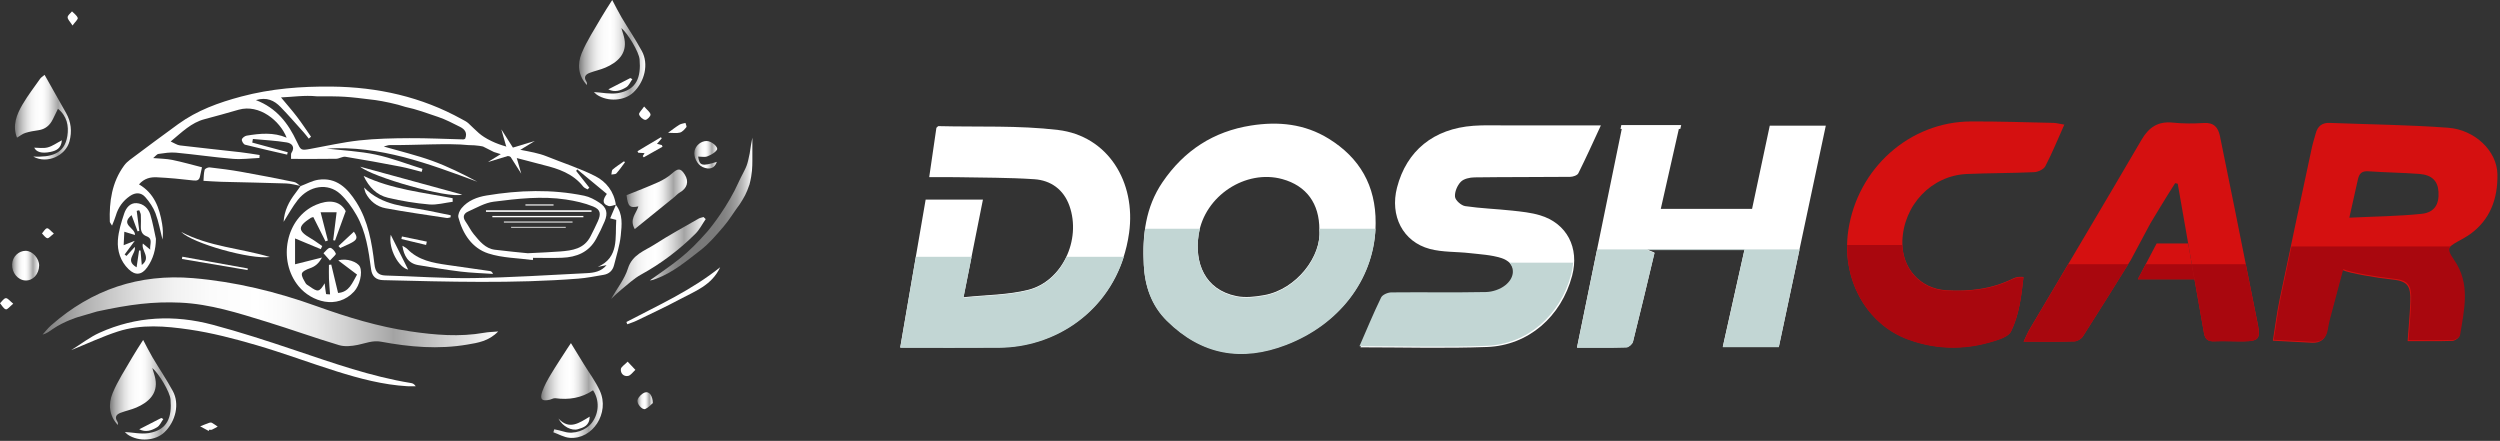 <svg xmlns="http://www.w3.org/2000/svg" width="947" height="167" viewBox="0 0 947 167" fill="none"><rect x="0" y="0" width="947" height="167" fill="#333333" stroke="none"/><path d="M521.092 84.488C521.002 104.718 507.982 122.433 487.258 130.433C470.372 136.949 455.159 134.353 442.002 121.348C436.227 115.641 433.696 108.377 433.269 100.306C432.678 89.182 433.902 78.487 440.367 69.001C448.593 56.935 459.752 49.769 473.89 47.547C484.21 45.926 494.155 46.874 503.326 52.539C515.054 59.786 521.176 70.313 521.092 84.488ZM499.772 87.009C499.819 77.111 494.894 70.378 485.755 67.847C471.944 64.025 456.308 74.124 454.041 88.852C452.432 99.314 456.219 109.705 468.369 112.16C471.728 112.838 475.445 112.41 478.884 111.792C491.292 109.559 500.663 96.842 499.772 87.009Z" fill="white"></path><path d="M499.761 86.646C499.761 86.847 499.776 87.042 499.776 87.248C500.673 97.081 491.302 109.803 478.888 112.031C475.45 112.649 471.732 113.083 468.373 112.4C456.223 109.944 452.437 99.547 454.045 89.091C454.172 88.256 454.351 87.443 454.562 86.641H433.775C433.105 91.156 433.02 95.807 433.274 100.539C433.701 108.61 436.227 115.874 442.006 121.582C455.169 134.592 470.377 137.188 487.263 130.667C507.333 122.921 520.169 106.068 521.049 86.641H499.761V86.646Z" fill="#C2D6D4"></path><path d="M341.011 131.561C344.185 113.109 347.376 94.549 350.634 75.609H372.335C369.893 87.876 367.536 99.682 364.962 112.594C373.447 111.694 381.679 111.738 389.436 109.797C402.314 106.577 409.675 90.874 405.109 77.989C402.889 71.733 398.005 68.307 391.809 67.89C382.048 67.234 372.24 67.315 362.452 67.12C359.172 67.055 355.887 67.109 351.984 67.109C352.986 60.242 353.862 54.235 354.706 48.419C355.096 48.083 355.291 47.769 355.481 47.774C370.594 48.153 385.84 47.449 400.795 49.232C419.658 51.487 430.395 68.92 427.695 88.266C423.893 115.548 401.554 131.36 378.52 131.539C366.202 131.631 353.878 131.555 341 131.555L341.011 131.561Z" fill="white"></path><path d="M404.023 97.276C401.186 103.423 396.04 108.351 389.443 109.999C381.68 111.939 373.454 111.896 364.969 112.796C366.029 107.467 367.052 102.334 368.059 97.276H346.939C344.946 108.849 342.973 120.336 341.006 131.762C353.884 131.762 366.203 131.838 378.527 131.746C398.956 131.589 418.826 119.127 425.713 97.276H404.023Z" fill="#C2D6D4"></path><path d="M515.344 131.545C518.165 125.089 520.675 118.996 523.549 113.088C524.071 112.014 526.096 111.163 527.43 111.152C539.38 111.028 551.34 111.255 563.289 111.017C565.763 110.968 568.637 109.992 570.577 108.453C575.107 104.854 574.179 99.482 568.684 97.742C564.872 96.533 560.732 96.343 556.719 95.882C551.688 95.302 546.473 95.59 541.637 94.305C531.391 91.589 526.418 81.74 529.197 71.029C532.815 57.082 543.055 48.739 558.143 47.644C562.066 47.357 566.026 47.503 569.971 47.498C582.021 47.482 594.076 47.498 606.415 47.498C603.494 53.791 600.81 59.776 597.878 65.635C597.472 66.443 595.837 66.98 594.766 66.99C582.701 67.104 570.63 67.028 558.559 67.191C556.772 67.213 554.493 67.69 553.344 68.877C552.015 70.243 550.966 72.715 551.161 74.558C551.303 75.907 553.523 77.859 555.026 78.081C560.922 78.948 566.907 79.144 572.84 79.783C576.362 80.163 579.948 80.531 583.328 81.54C593.538 84.581 598.342 93.844 595.51 104.474C591.402 119.928 578.973 130.856 563.311 131.436C547.448 132.022 531.549 131.567 515.344 131.567V131.545Z" fill="white"></path><path d="M571.78 99.514C573.879 101.926 573.473 105.455 570.193 108.057C568.252 109.597 565.378 110.572 562.905 110.621C550.955 110.86 539 110.632 527.046 110.757C525.706 110.773 523.686 111.624 523.164 112.692C520.285 118.6 517.775 124.699 514.959 131.149C531.164 131.149 547.063 131.604 562.926 131.019C578.588 130.444 591.017 119.511 595.125 104.057C595.537 102.506 595.784 100.983 595.879 99.503H571.785L571.78 99.514Z" fill="#C2D6D4"></path><path d="M670.392 47.607H691.612C685.669 75.583 679.773 103.332 673.819 131.335H652.589C655.326 119.079 657.999 107.121 660.799 94.583H624.075C624.898 94.93 625.726 95.276 626.728 95.694C624.044 106.909 621.397 118.146 618.581 129.334C618.354 130.245 616.951 131.454 616.065 131.486C609.985 131.676 603.899 131.584 597.366 131.584C603.145 103.38 608.835 75.6 614.557 47.694H636.21C633.81 58.319 631.453 68.743 629.106 79.128H663.684C665.962 68.417 668.161 58.08 670.386 47.607H670.392Z" fill="white"></path><path d="M636.105 48.333C636.142 48.181 636.174 48.029 636.211 47.872H614.558C614.527 48.024 614.495 48.176 614.463 48.333H636.105Z" fill="#C2D6D4" stroke="white" stroke-miterlimit="10"></path><path d="M605.007 94.479C602.47 106.86 599.929 119.262 597.366 131.762C603.899 131.762 609.985 131.854 616.065 131.665C616.951 131.637 618.349 130.429 618.581 129.513C621.397 118.319 624.044 107.082 626.728 95.872C625.731 95.455 624.898 95.108 624.075 94.761H660.799C657.999 107.299 655.326 119.262 652.589 131.513H673.819C676.451 119.132 679.072 106.806 681.687 94.479H605.007Z" fill="#C2D6D4"></path><path d="M912.008 129.21C912.378 124.055 912.826 119.404 913.01 114.742C913.285 107.918 912.003 106.411 905.353 105.782C901.193 105.386 889.686 103.489 887.308 102.285C885.81 107.896 884.022 114.525 882.272 121.16C881.918 122.494 881.665 123.865 881.439 125.226C880.89 128.538 878.913 129.974 875.759 129.828C871.06 129.605 866.362 129.34 860.962 129.053C861.827 123.686 862.46 118.531 863.514 113.468C867.517 94.23 871.646 75.025 875.759 55.809C876.133 54.053 876.724 52.351 877.172 50.611C877.895 47.803 879.603 46.442 882.467 46.556C897.427 47.136 912.414 47.288 927.338 48.388C937.526 49.142 945.864 57.218 946.027 66.005C946.196 75.096 943.359 83.227 935.644 88.723C934.209 89.748 932.638 90.572 931.098 91.428C926.864 93.802 926.384 94.642 929.252 98.74C935.623 107.842 933.091 117.561 931.573 127.22C931.451 128.006 929.922 129.091 929.015 129.123C923.52 129.302 918.02 129.21 912.014 129.21H912.008ZM889.923 82.457C899.642 81.991 908.491 81.915 917.261 81.004C922.202 80.489 923.995 77.41 923.694 72.624C923.441 68.542 921.205 66.249 916.443 65.886C910.01 65.398 903.545 65.338 897.106 64.883C894.706 64.715 893.662 65.723 893.182 67.919C892.217 72.353 891.205 76.776 889.929 82.462L889.923 82.457Z" fill="#D51010"></path><path d="M928.224 93.361H868.002C866.604 99.947 865.217 106.533 863.846 113.125C862.792 118.188 862.159 123.343 861.294 128.709C866.699 128.997 871.393 129.268 876.091 129.484C879.245 129.631 881.227 128.2 881.771 124.882C881.997 123.516 882.25 122.15 882.604 120.817C884.355 114.177 886.137 107.553 887.64 101.942C890.018 103.146 901.525 105.048 905.685 105.438C912.335 106.067 913.617 107.574 913.342 114.399C913.158 119.061 912.704 123.711 912.34 128.866C918.352 128.866 923.852 128.953 929.342 128.78C930.244 128.753 931.778 127.663 931.899 126.877C933.418 117.218 935.949 107.498 929.579 98.397C927.786 95.833 927.301 94.548 928.224 93.361Z" fill="#A9070E"></path><path d="M807.164 98.468C801.099 108.176 795.125 117.836 789.002 127.392C788.38 128.362 786.866 129.246 785.743 129.284C779.6 129.468 773.451 129.371 766.553 129.371C767.524 127.365 768.067 125.994 768.805 124.747C782.943 100.826 797.176 76.969 811.193 52.978C814.024 48.126 817.531 45.877 823.063 46.451C826.939 46.858 830.894 46.836 834.791 46.592C838.53 46.359 840.238 48.159 840.935 51.633C842.785 60.859 844.7 70.069 846.556 79.295C849.477 93.811 852.378 108.328 855.262 122.85C856.322 128.205 855.542 129.186 850.089 129.262C846.313 129.316 842.527 129.089 838.751 129.246C836.447 129.344 835.292 128.547 834.881 126.189C833.274 116.944 831.615 107.707 829.971 98.468L824.924 69.597L823.944 69.386C820.669 74.411 814.552 84.645 814.552 84.645L807.164 98.468Z" fill="#D51010"></path><path d="M828.881 92.234H816.925L809.806 105.785H831.275L828.881 92.234Z" fill="#D51010"></path><path d="M850.688 100.077H830.238C830.577 101.98 830.917 103.882 831.256 105.785C832.472 112.61 833.686 119.437 834.873 126.27C835.285 128.628 836.44 129.419 838.744 129.327C842.515 129.17 846.301 129.403 850.082 129.343C855.535 129.262 856.32 128.281 855.255 122.931C853.742 115.315 852.212 107.699 850.688 100.083V100.077Z" fill="#A9070E"></path><path d="M830.238 100.077H812.807L809.804 105.785H831.256C830.917 103.882 830.577 101.98 830.238 100.077Z" fill="#A9070E"></path><path d="M783.448 100.077C778.56 108.322 773.677 116.567 768.799 124.822C768.06 126.069 767.517 127.441 766.547 129.446C773.444 129.446 779.599 129.544 785.737 129.359C786.86 129.327 788.373 128.443 788.996 127.468C794.796 118.415 800.465 109.265 806.198 100.077H783.443H783.448Z" fill="#A9070E"></path><path d="M781.966 47.206C779.387 52.979 777.32 58.091 774.784 62.942C774.146 64.162 772.031 65.143 770.549 65.213C762.059 65.604 753.548 65.544 745.058 65.907C731.595 66.482 720.958 77.751 720.61 91.552C720.357 101.483 727.355 109.365 737.211 109.945C745.928 110.46 754.46 109.533 762.465 105.543C763.061 105.245 763.725 105.055 764.379 104.925C764.88 104.828 765.413 104.903 766.494 104.903C765.703 112.129 764.886 119.105 761.779 125.475C761.115 126.841 759.138 127.816 757.566 128.38C745.97 132.516 734.31 132.771 722.683 128.472C706.836 122.607 697.455 105.456 700.123 87.341C703.598 63.739 723.358 46.09 746.65 46.003C757.039 45.965 767.427 46.323 777.816 46.55C778.965 46.577 780.105 46.903 781.961 47.206H781.966Z" fill="#D51010"></path><path d="M764.374 105.071C763.72 105.201 763.055 105.39 762.459 105.689C754.454 109.678 745.922 110.6 737.205 110.09C727.718 109.532 720.9 102.203 720.625 92.798H699.685C699.368 108.871 708.396 123.333 722.682 128.618C734.305 132.916 745.969 132.662 757.566 128.526C759.137 127.967 761.115 126.986 761.779 125.62C764.885 119.246 765.697 112.275 766.494 105.049C765.412 105.049 764.88 104.968 764.379 105.071H764.374Z" fill="#A9070E"></path><path d="M128.216 93.193C130.147 91.395 132.081 89.601 134.057 87.759C136.214 90.823 134.873 91.278 128.884 93.952C128.66 93.697 128.436 93.445 128.213 93.19L128.216 93.193Z" fill="white"></path><path d="M124.981 98.712C123.874 97.454 123.2 96.684 122.525 95.918C123.356 95.185 124.175 93.897 125.013 93.883C125.779 93.868 126.84 95.127 127.213 96.057C127.369 96.447 126.084 97.446 124.981 98.716V98.712Z" fill="white"></path><path d="M243.993 40.344C245.147 41.697 246.303 42.47 246.424 43.393C246.506 44.013 245.058 45.483 244.416 45.414C243.536 45.319 242.358 44.25 242.091 43.353C241.911 42.747 243.078 41.715 243.993 40.344Z" fill="white"></path><path d="M253.042 50.308C254.691 49.122 255.972 48.097 257.356 47.251C258.02 46.846 258.882 46.781 259.655 46.562C259.787 47.113 260.205 47.915 259.996 48.17C259.322 48.991 258.506 49.965 257.573 50.217C256.299 50.563 254.869 50.304 253.045 50.304L253.042 50.308Z" fill="white"></path><path d="M79.052 163.244C77.976 162.661 76.901 162.081 75.826 161.497C76.976 161.038 78.118 160.556 79.286 160.141C79.587 160.031 80.024 160.017 80.29 160.166C81.046 160.586 81.745 161.111 82.465 161.596C81.741 161.99 81.039 162.424 80.29 162.756C80.002 162.883 79.616 162.778 79.275 162.778L79.048 163.248L79.052 163.244Z" fill="white"></path><path d="M5.014 115.041C3.768 116.048 2.814 117.336 2.218 117.179C1.345 116.949 0.727 115.687 0 114.866C0.738 114.177 1.458 112.97 2.221 112.944C2.988 112.919 3.793 114.064 5.014 115.041Z" fill="white"></path><path d="M27.474 9.669C26.573 8.243 25.625 7.393 25.618 6.536C25.615 5.799 26.683 5.051 27.275 4.311C28.042 5.124 29.127 5.828 29.443 6.795C29.613 7.316 28.46 8.294 27.47 9.665L27.474 9.669Z" fill="white"></path><path d="M152.257 89.572L161.677 91.527C161.589 91.95 161.496 92.37 161.408 92.793C158.289 92.041 155.17 91.294 152.047 90.543C152.115 90.218 152.186 89.897 152.253 89.572H152.257Z" fill="white"></path><path d="M20.402 88.477C19.264 89.338 18.49 90.345 17.94 90.232C17.174 90.075 16.574 89.072 15.903 88.43C16.538 87.73 17.128 86.548 17.826 86.471C18.476 86.402 19.246 87.518 20.402 88.474V88.477Z" fill="white"></path><path d="M236.737 61.469C235.669 62.888 234.672 64.373 233.484 65.678C233.122 66.079 232.238 65.977 231.592 66.109C231.738 65.463 231.674 64.558 232.068 64.223C233.416 63.07 234.924 62.118 236.375 61.09L236.737 61.465V61.469Z" fill="white"></path><path d="M209.686 77.867H199.037C199.037 77.725 199.037 77.579 199.034 77.436H209.682C209.682 77.579 209.682 77.725 209.686 77.867Z" fill="white"></path><path d="M224.077 80.246H184.092C184.088 80.049 184.081 79.856 184.078 79.659H224.067C224.07 79.856 224.077 80.049 224.081 80.246H224.077Z" fill="white"></path><path d="M220.993 82.302H186.511C186.508 82.135 186.501 81.967 186.497 81.795H220.983C220.986 81.963 220.99 82.131 220.993 82.302Z" fill="white"></path><path d="M216.882 84.294H190.88C190.88 84.166 190.873 84.039 190.869 83.915H216.871C216.871 84.042 216.878 84.17 216.882 84.294Z" fill="white"></path><path d="M214.312 86.249H193.612C193.612 86.147 193.604 86.048 193.604 85.946H214.305C214.305 86.048 214.309 86.147 214.312 86.249Z" fill="white"></path><path d="M202.576 53.396L195.199 57.926L197.451 65.794L193.059 58.889L184.775 61.4L192.152 56.87L189.9 49.002L194.291 55.908L202.576 53.396Z" fill="white"></path><path d="M224.961 34.858C227.991 35.036 231.089 35.759 234.006 35.288C241.198 34.128 242.841 29.208 242.28 22.508C242.042 19.685 237.845 12.704 235.365 10.621C235.794 12.102 236.284 13.393 236.536 14.732C237.604 20.429 233.821 23.671 229.329 25.608C227.392 26.447 225.277 26.848 223.308 27.618C221.885 28.172 220.969 29.146 222.087 30.853C222.335 31.229 222.403 31.728 222.339 32.228C218.972 28.701 218.642 24.27 220.334 20.174C222.318 15.377 225.263 10.997 227.856 6.474C229.01 4.461 230.315 2.539 231.912 0C233.268 2.539 234.279 4.61 235.45 6.583C237.983 10.851 240.762 14.976 243.135 19.335C245.772 24.182 244.281 30.82 239.974 34.964C236.571 38.235 230.347 38.669 226.104 35.897C225.614 35.576 225.224 35.095 224.965 34.85L224.961 34.858Z" fill="url(#paint0_linear_611_384)"></path><path d="M239.544 29.984C238.774 31.038 238.21 32.457 237.188 33.07C235.179 34.274 232.923 35.131 230.428 33.843C233.313 32.362 236.035 30.962 238.76 29.565C239.022 29.703 239.281 29.846 239.544 29.984Z" fill="white"></path><path d="M47.277 163.627C50.307 163.806 53.405 164.528 56.322 164.058C63.514 162.898 65.157 157.978 64.596 151.277C64.358 148.454 60.161 141.473 57.681 139.391C58.11 140.871 58.599 142.163 58.851 143.501C59.919 149.198 56.137 152.441 51.645 154.378C49.708 155.216 47.593 155.618 45.623 156.387C44.201 156.942 43.285 157.915 44.403 159.622C44.651 159.998 44.719 160.498 44.655 160.998C41.288 157.471 40.958 153.039 42.65 148.943C44.633 144.147 47.579 139.766 50.172 135.244C51.325 133.23 52.631 131.308 54.228 128.77C55.584 131.308 56.595 133.38 57.766 135.353C60.299 139.62 63.077 143.746 65.451 148.104C68.088 152.951 66.597 159.59 62.29 163.733C58.887 167.005 52.663 167.439 48.419 164.667C47.93 164.346 47.539 163.864 47.281 163.62L47.277 163.627Z" fill="url(#paint1_linear_611_384)"></path><path d="M61.861 158.754C61.091 159.808 60.526 161.227 59.505 161.84C57.496 163.044 55.24 163.901 52.745 162.613C55.63 161.132 58.351 159.732 61.077 158.335C61.339 158.474 61.598 158.616 61.861 158.754Z" fill="white"></path><path d="M233.334 77.539C232.362 77.721 231.266 78.297 230.443 78.017C227.721 77.094 228.605 75.241 229.875 73.454C226.053 70.292 222.36 67.231 218.666 64.171C218.524 64.357 218.382 64.543 218.24 64.733C219.908 66.856 221.575 68.975 223.247 71.098C223.016 71.313 222.785 71.524 222.558 71.74C222.008 71.397 221.309 71.178 220.933 70.693C217.048 65.718 211.456 63.898 205.832 62.508C201.563 61.45 196.628 59.999 192.902 59.218C190.418 58.698 187.086 57.573 187.086 57.573L182.967 55.505C182.967 55.505 180.831 54.962 177.421 54.962C169.838 54.163 157.419 55.042 147.573 54.962C147.012 54.958 146.448 55.228 145.366 55.505C151.82 57.376 157.87 58.806 163.689 60.911C169.583 63.044 175.246 65.846 180.831 68.847C162.319 62.001 143.911 55.027 123.75 56.279C129.924 56.993 136.183 57.271 142.243 58.551C148.279 59.827 154.112 62.114 160.038 63.956C159.935 64.339 159.832 64.722 159.729 65.101C157.082 64.438 154.456 63.646 151.781 63.132C144.826 61.797 137.857 60.517 130.867 59.386C129.757 59.207 128.515 60.13 127.33 60.148C121.702 60.236 116.075 60.188 110.245 60.188C110.305 58.912 110.149 58.299 110.376 57.956C111.973 55.575 110.404 54.243 108.623 53.952C104.39 53.255 100.075 53.051 95.796 52.646C95.715 53.102 95.636 53.554 95.555 54.01C100.029 55.224 104.504 56.439 108.982 57.654C108.911 57.96 108.84 58.266 108.769 58.573C103.446 57.343 98.113 56.165 92.823 54.812C92.255 54.666 91.499 53.419 91.613 52.846C91.733 52.241 92.734 51.501 93.44 51.384C98.504 50.545 103.585 50.031 108.584 52.157C106.072 45.749 98.23 39.329 90.396 41.561C86.099 42.787 81.802 44.02 77.476 45.147C72.466 46.453 68.943 50.034 64.656 53.594C66.083 54.221 67.084 54.955 68.152 55.082C75.773 56.001 83.409 56.778 91.038 57.65C93.483 57.931 95.91 58.354 98.347 58.715C98.319 59.091 98.291 59.463 98.262 59.838C94.916 59.973 91.545 60.447 88.231 60.17C81.018 59.572 73.84 58.5 66.633 57.825C64.458 57.621 62.212 58 60.023 58.306C59.412 58.39 58.891 59.171 58.021 59.882C60.729 60.123 63.024 60.115 65.231 60.568C68.971 61.334 72.654 62.391 76.508 63.365C76.291 64.361 76.011 65.539 75.784 66.725C75.493 68.256 74.705 68.53 73.208 68.355C68.634 67.811 64.036 67.385 59.437 67.159C57.074 67.042 54.707 67.505 52.649 69.836C58.436 73.198 60.384 78.713 61.399 84.739C61.733 86.716 61.814 88.733 61.555 90.746C60.697 87.409 60.097 83.969 58.894 80.77C58.057 78.549 56.605 76.456 55.037 74.668C53.43 72.837 51.283 72.823 49.218 74.253C46.567 76.087 44.772 78.538 43.864 81.704C43.541 82.831 43.037 83.907 42.441 85.461C41.965 84.64 41.611 84.312 41.6 83.969C41.344 76.346 42.384 69.052 46.993 62.738C47.6 61.906 48.377 61.162 49.197 60.55C55.271 56.012 61.342 51.471 67.481 47.025C74.709 41.788 82.806 38.859 91.371 36.575C102.701 33.556 114.102 32.673 125.687 32.797C143.073 32.986 159.619 36.652 175.015 45.187C175.842 45.647 176.732 46.051 177.421 46.686C180.816 49.819 181.713 51.282 186.16 53.434C193.434 56.953 201.173 56.829 207.059 59.218C213.223 61.72 219.613 63.73 225.528 66.739C229.609 68.814 232.596 72.553 233.288 77.608C233.281 77.612 233.345 77.557 233.345 77.557L233.334 77.539ZM96.935 37.918C104.812 40.93 109.202 46.748 112.42 53.641C113.942 56.902 113.953 57.055 117.462 56.417C123.668 55.29 129.845 53.875 136.098 53.189C142.371 52.5 148.722 52.372 155.038 52.336C161.883 52.296 168.727 52.646 175.572 52.81C175.796 52.813 176.023 52.617 176.204 52.533C177.148 50.231 175.977 48.911 174.22 48.035C171.531 46.697 168.845 45.271 166.017 44.312C161.883 42.915 157.774 41.379 153.516 40.486C150.323 39.391 145.082 38.319 142.243 37.918C130.867 36.481 130.097 36.481 119.96 36.481C115.386 36.01 110.695 36.732 106.445 36.9C108.588 39.486 110.639 41.806 112.516 44.264C114.375 46.7 116.06 49.276 117.82 51.789L116.969 52.522C116.327 51.723 115.716 50.891 115.031 50.133C112.136 46.912 109.294 43.637 106.285 40.533C103.911 38.082 101.076 36.685 96.932 37.914L96.935 37.918Z" fill="white"></path><path d="M188.715 125.553C185.131 129.259 181.029 129.843 177.038 130.525C166.105 132.392 155.209 131.473 144.411 129.445C141.168 128.836 138.482 130.047 135.537 130.645C133.23 131.112 130.608 131.393 128.419 130.736C119.165 127.964 110.06 124.674 100.824 121.837C90.183 118.569 79.541 115.144 68.318 114.64C58.174 114.184 49.346 115.257 36.749 117.992L29.298 120.181C29.298 120.181 24.267 121.713 20.041 124.598C18.845 125.411 17.716 126.33 16.105 126.757C17.163 125.601 18.124 124.331 19.288 123.303C34.798 109.633 52.699 103.64 73.116 105.358C89.253 106.715 104.862 110.559 120.056 116.023C131.612 120.177 143.308 123.737 155.379 125.52C164.654 126.892 174.092 127.713 183.499 126.035C185 125.768 186.543 125.75 188.726 125.557L188.715 125.553Z" fill="url(#paint2_linear_611_384)"></path><path d="M130.956 79.979C129.547 83.864 128.231 87.489 126.914 91.118C126.68 91.075 126.446 91.034 126.208 90.991C126.63 87.544 127.056 84.097 127.51 80.403H121.45C122.408 84.141 123.302 87.613 124.193 91.086C123.898 91.202 123.604 91.319 123.309 91.436C121.78 88.394 120.254 85.356 118.679 82.219C118.313 82.336 117.965 82.372 117.699 82.547C112.682 85.808 112.717 87.398 117.788 90.334C119.268 91.191 120.634 92.245 122.053 93.212C121.872 93.602 121.691 93.989 121.51 94.379C118.451 93.103 115.393 91.83 111.767 90.32V100.109C115.297 99.223 118.324 98.464 121.964 97.552C120.666 99.967 119.218 101.003 117.291 101.663C116.166 102.046 114.499 102.815 114.353 103.651C114.158 104.749 115.148 106.12 115.776 107.287C116.042 107.779 116.677 108.075 117.171 108.421C120.467 110.763 120.953 110.679 122.993 107.305C123.16 108.761 123.263 110.074 123.515 111.354C123.543 111.492 124.42 111.456 125.026 111.514C124.874 109.428 124.686 107.531 124.615 105.628C124.547 103.866 124.601 102.097 124.601 100.328C124.895 100.291 125.186 100.255 125.481 100.219C126.336 103.786 127.194 107.356 128.06 110.971C132.322 110.654 133.415 107.145 135.249 104.015C132.946 102.279 130.544 100.463 128.138 98.65C131.307 97.651 135.48 99.252 136.321 101.014C137.435 103.348 136.225 108.17 134.117 110.449C127.705 117.376 118.001 114.341 113.157 108.491C104.993 98.632 108.271 82.423 119.725 77.576C124.228 75.672 128.713 75.763 130.959 79.979H130.956Z" fill="white"></path><path d="M26.949 132.643C30.76 130.269 34.032 127.705 37.693 126.049C51.581 119.768 66.034 119.152 80.56 123.018C91.01 125.797 101.325 129.167 111.593 132.614C126.127 137.491 140.572 142.648 155.748 145.103C156.358 145.201 156.937 145.5 157.469 146.31C156.415 146.31 155.361 146.361 154.311 146.303C145.11 145.766 136.25 143.414 127.504 140.671C117.306 137.472 107.272 133.694 97.021 130.707C88.671 128.274 80.184 126.056 71.615 124.812C62.684 123.518 53.49 122.712 44.645 125.571C38.829 127.453 33.244 130.097 26.949 132.643Z" fill="white"></path><path d="M113.843 70.5C116.082 69.672 118.264 68.436 120.57 68.093C127.404 67.083 131.616 71.273 134.984 76.599C139.479 83.715 140.867 91.866 141.832 100.073C142.169 102.936 143.184 104.289 146.097 104.366C157.125 104.65 168.156 105.504 179.177 105.34C193.548 105.128 207.908 104.18 222.268 103.472C225.017 103.337 227.76 102.87 229.769 100.427C228.665 100.649 227.558 100.872 226.455 101.091C234.616 97.48 232.962 90.017 233.434 83.299C232.621 83.084 231.954 82.909 231.131 82.693C231.908 80.866 232.614 79.207 233.324 77.54C233.328 77.536 233.267 77.594 233.271 77.587C236.042 81.085 235.542 85.279 235.144 89.211C234.761 93.004 233.523 96.714 232.6 100.445C232.086 102.524 230.695 103.76 228.662 104.107C225.465 104.65 222.271 105.296 219.049 105.548C194.431 107.47 169.789 106.708 145.146 106.12C142.454 106.057 140.93 104.703 140.576 102.057C139.625 94.919 138.635 87.745 135.008 81.428C133.344 78.528 131.311 75.68 128.884 73.455C124.204 69.173 117.171 70.256 112.8 75.749C110.777 78.291 109.223 81.234 107.431 84.036C107.68 79.859 109.429 76.365 111.902 73.17C112.594 72.28 113.225 71.339 113.882 70.42L113.832 70.497L113.843 70.5Z" fill="white"></path><path d="M201.85 98.512C196.202 97.743 190.319 97.739 184.968 96.003C178.897 94.029 175.313 88.701 173.642 82.373C173.379 81.373 174.082 79.776 174.823 78.882C177.272 75.931 180.731 74.644 184.297 74.053C196.627 72.014 209 71.609 221.316 74.141C223.342 74.556 225.336 75.636 227.093 76.807C229.843 78.638 230.343 80.731 229.027 83.875C228.083 86.129 227.001 88.332 225.83 90.473C223.019 95.612 218.346 97.414 212.96 97.637C209.288 97.786 205.604 97.666 201.925 97.666C201.9 97.95 201.875 98.231 201.854 98.516L201.85 98.512ZM199.902 95.926C205.026 95.653 208.613 95.543 212.19 95.255C216.764 94.887 221.299 94.307 223.74 89.43C224.676 87.559 225.638 85.692 226.486 83.777C227.721 80.99 227.476 79.36 224.684 78.222C221.412 76.887 217.86 76.099 214.362 75.574C205.225 74.203 196.081 75.253 187.019 76.398C183.676 76.821 180.483 78.722 177.303 80.14C175.646 80.881 175.125 82.216 176.367 83.952C177.474 85.506 178.286 87.3 179.496 88.755C181.654 91.349 183.815 94.132 187.416 94.595C192.064 95.189 196.737 95.594 199.91 95.926H199.902Z" fill="white"></path><path d="M209.962 162.61C211.225 162.916 212.509 163.15 213.748 163.536C217.307 164.649 222.061 163.084 224.3 160.006C226.947 156.369 227.121 151.536 224.634 147.838C220.291 150.774 215.483 151.544 210.366 150.847C209.681 150.752 208.933 151.248 208.198 151.42C205.282 152.105 204.373 151.245 205.395 148.334C206.197 146.055 207.41 143.899 208.656 141.824C210.668 138.461 212.854 135.207 214.968 131.91C215.295 131.403 215.639 130.911 216.267 129.97C218.148 133.033 219.67 135.51 221.188 137.99C223.229 141.328 225.624 144.497 227.231 148.046C231.038 156.442 224.485 166.556 215.774 165.845C213.677 165.674 211.658 164.474 209.603 163.748C209.72 163.368 209.841 162.986 209.958 162.606L209.962 162.61Z" fill="url(#paint3_linear_611_384)"></path><path d="M284.991 52.157C284.991 54.718 285.012 59.211 284.991 60.852C284.962 63.223 284.991 65.652 283.915 69.847C282.674 73.494 281.964 74.588 280.239 77.335C278.135 80.103 276.368 83.16 274.119 85.789C271.372 89.003 268.573 92.311 265.266 94.849C260.029 98.88 254.901 103.224 248.61 105.576C247.83 105.868 247.052 106.174 246.169 106.215C249.976 103.457 253.901 100.849 257.562 97.899C261.363 94.835 263.868 92.278 267.87 87.803C267.87 87.803 273.625 81.154 278.238 72.218C282.141 63.829 282.559 64.151 283.383 60.852C283.915 58.722 284.093 57.628 284.448 55.075L284.991 52.157Z" fill="url(#paint4_linear_611_384)"></path><path d="M16.893 28.355C19.682 33.308 22.364 38.067 25.043 42.827C26.938 46.197 27.293 49.79 26.324 53.499C24.901 58.956 17.922 62.253 12.61 59.324C19.054 59.576 24.426 58.536 25.519 51.479C26.101 47.715 25.373 43.954 21.96 41.211C21.279 42.601 20.647 43.874 20.03 45.151C18.894 47.492 17.163 48.955 14.569 49.327C12.894 49.564 11.202 49.845 9.591 50.355C8.519 50.694 7.582 51.475 6.436 52.146C4.616 47.594 6.266 43.389 8.597 39.461C10.588 36.102 12.979 32.987 15.229 29.791C15.552 29.332 16.095 29.033 16.893 28.358V28.355Z" fill="url(#paint5_linear_611_384)"></path><path d="M241.797 78.171C238.579 78.89 237.844 78.222 237.333 73.937C241.254 72.346 245.317 70.818 249.273 69.042C251.161 68.192 253.035 67.091 254.575 65.704C256.828 63.68 257.825 63.618 259.404 66.142C261.061 68.79 260.309 71.314 257.484 72.93C256.679 73.389 256.04 74.159 255.306 74.754C250.395 78.729 245.48 82.701 240.445 86.772C238.284 83.037 241.017 80.947 241.801 78.171H241.797Z" fill="url(#paint6_linear_611_384)"></path><path d="M267.309 82.999C266.028 84.867 264.992 86.993 263.423 88.55C257.264 94.667 250.426 99.843 242.833 104.012C240.118 105.5 237.791 107.743 235.339 109.712C234.104 110.705 232.986 111.853 231.457 113.265C233.834 109.107 236.598 105.7 237.83 101.779C239.54 96.334 244.192 95.043 247.996 92.585C253.403 89.094 259.066 86.027 264.637 82.813C265.19 82.492 265.872 82.405 266.496 82.211C266.769 82.474 267.039 82.737 267.312 82.996L267.309 82.999Z" fill="url(#paint7_linear_611_384)"></path><path d="M59.069 90.48C59.037 94.525 58.011 98.088 55.79 101.251C53.703 104.22 51.237 104.45 48.686 101.951C45.649 98.978 44.375 95.065 44.655 90.973C44.893 87.548 45.951 84.123 47.058 80.844C47.749 78.79 49.254 76.799 51.713 76.952C54.303 77.113 56.191 78.856 56.957 81.355C57.869 84.327 58.384 87.431 59.072 90.48H59.069ZM51.741 101.258C52.1 98.811 52.391 96.841 52.678 94.872C52.863 94.886 53.047 94.901 53.232 94.915C53.374 96.564 53.519 98.213 53.707 100.383C57.429 97.509 53.349 94.959 54.122 92.249C55.073 93.041 55.815 93.657 56.908 94.562C56.666 92.464 58.072 90.444 55.499 89.492C53.846 88.879 53.324 87.559 53.352 85.874C53.381 84.378 53.427 82.879 53.342 81.387C53.31 80.796 52.948 80.224 52.735 79.64C52.419 79.717 52.103 79.793 51.788 79.87C52.114 82.401 52.444 84.929 52.77 87.46C52.55 87.519 52.33 87.573 52.11 87.632C51.369 85.626 50.624 83.62 49.84 81.497C45.365 85.213 51.273 86.187 51.127 89.014C49.818 88.613 48.608 88.244 47.093 87.781C47.004 89.583 46.93 91.108 46.845 92.876C48.292 92.308 49.364 91.884 51.049 91.221C49.449 93.383 48.331 94.894 47.21 96.407C47.444 96.586 47.679 96.761 47.913 96.94C48.92 95.849 49.928 94.755 51.056 93.529C51.66 96.152 47.1 98.555 51.738 101.254L51.741 101.258Z" fill="white"></path><path d="M171.481 76.433C168.507 76.809 165.491 77.699 162.571 77.444C157.326 76.988 152.075 76.12 146.944 74.905C142.743 73.91 139.738 70.915 137.747 66.651C148.481 71.721 160.091 72.877 171.449 75.077C171.459 75.529 171.47 75.985 171.481 76.437V76.433Z" fill="white"></path><path d="M113.893 70.427C112.069 70.102 110.252 69.559 108.421 69.493C100.236 69.212 92.043 69.081 83.853 68.866C81.728 68.811 79.606 68.639 77.083 68.501C77.193 67.184 77.15 65.711 77.512 64.35C77.64 63.872 78.793 63.336 79.414 63.406C83.395 63.861 87.38 64.368 91.326 65.072C98.036 66.265 104.728 67.567 111.409 68.939C112.285 69.117 113.038 69.96 113.847 70.496C113.847 70.5 113.896 70.423 113.896 70.423L113.893 70.427Z" fill="white"></path><path d="M9.63 106.248C6.767 106.124 4.432 103.287 4.574 100.103C4.698 97.276 7.051 94.971 9.769 95.007C12.309 95.044 14.889 97.91 14.825 100.624C14.747 103.896 12.458 106.369 9.627 106.248H9.63Z" fill="url(#paint8_linear_611_384)"></path><path d="M152.423 93.092C153.054 93.5 153.785 93.803 154.303 94.328C158.505 98.625 163.955 99.57 169.462 100.365C174.859 101.141 180.259 101.893 185.652 102.681C186.053 102.739 186.43 102.987 186.76 103.757C182.679 103.479 178.577 103.374 174.522 102.881C169.121 102.225 163.749 101.32 158.384 100.412C154.601 99.77 153.005 96.921 152.423 93.095V93.092Z" fill="white"></path><path d="M137.907 71.032C144.908 78.068 153.64 78.101 161.847 79.738C164.814 80.329 167.773 80.938 170.736 81.54C170.714 81.803 170.697 82.069 170.675 82.332C170.179 82.416 169.664 82.638 169.192 82.565C161.46 81.38 153.704 80.311 146.015 78.874C142.761 78.265 140.118 76.219 138.5 73.086C138.28 72.663 138.219 72.152 137.9 71.036L137.907 71.032Z" fill="white"></path><path d="M136.438 63.147C148.758 66.517 161.663 70.044 175.089 73.716C169.59 75.314 140.87 66.973 136.438 63.147Z" fill="white"></path><path d="M237.28 121.971C249.38 115.618 261.888 109.997 272.799 101.229C269.626 108.119 263.183 110.333 257.449 113.411C252.084 116.293 246.552 118.849 241.073 121.505C239.963 122.044 238.763 122.391 237.607 122.829C237.5 122.544 237.39 122.26 237.284 121.975L237.28 121.971Z" fill="white"></path><path d="M264.439 59.317C264.971 62.833 265.901 63.052 271.528 61.316C270.726 63.763 268.817 64.456 266.124 63.27C264.112 62.384 262.569 59.295 263.073 57.158C263.573 55.02 265.62 53.379 267.735 53.408C269.481 53.434 272.231 55.699 271.585 56.724C270.843 57.902 269.282 58.693 267.923 59.24C266.972 59.623 265.755 59.313 264.442 59.313L264.439 59.317Z" fill="url(#paint9_linear_611_384)"></path><path d="M68.624 87.857C79.368 93.493 91.02 94.014 102.236 97.352C94.92 98.376 73.041 92.26 68.624 87.857Z" fill="white"></path><path d="M247.279 152.689C246.63 153.226 245.661 154.407 244.426 154.929C243.276 155.414 240.984 152.799 241.502 151.402C241.928 150.253 243.184 149.024 244.323 148.655C245.892 148.148 247.251 149.848 247.275 152.689H247.279Z" fill="url(#paint10_linear_611_384)"></path><path d="M250.671 52.394C250.139 53.014 249.603 53.634 248.862 54.495C249.621 54.692 250.171 54.831 250.721 54.973C250.803 55.174 250.888 55.374 250.969 55.575C248.595 56.913 246.222 58.256 243.848 59.594C243.72 59.437 243.596 59.277 243.468 59.12C243.656 58.821 243.844 58.526 244.174 58.008C243.294 57.953 242.528 57.902 241.765 57.854C241.673 57.657 241.581 57.461 241.488 57.264L250.363 51.978C250.465 52.117 250.568 52.259 250.671 52.398V52.394Z" fill="white"></path><path d="M148.009 88.927C150.429 93.767 152.622 98.147 154.609 102.119C151.174 101.477 147.037 94.365 148.009 88.927Z" fill="white"></path><path d="M93.76 102.308C85.482 100.908 77.203 99.507 68.925 98.103C68.971 97.815 69.018 97.526 69.064 97.238C77.328 98.723 85.595 100.207 93.859 101.692C93.827 101.896 93.795 102.1 93.763 102.308H93.76Z" fill="white"></path><path d="M211.548 158.539C215.621 162.996 219.397 160.22 223.385 157.817C223.282 161.329 221.022 161.927 218.964 162.569C216.53 163.324 213.102 161.555 211.548 158.543V158.539Z" fill="white"></path><path d="M237.755 136.991C238.976 138.286 239.828 139.194 240.683 140.102C239.771 140.905 238.955 142.192 237.929 142.4C236.325 142.725 235.009 141.507 235.183 139.807C235.272 138.953 236.567 138.231 237.755 136.991Z" fill="white"></path><path d="M12.965 55.936C14.488 55.936 16.365 56.279 18.054 55.841C19.838 55.382 21.442 54.182 23.44 53.142C23.17 56.282 21.247 57.096 19.132 57.544C15.719 58.27 13.739 57.533 12.965 55.932V55.936Z" fill="white"></path><defs><linearGradient id="paint0_linear_611_384" x1="219.337" y1="18.868" x2="244.441" y2="18.868" gradientUnits="userSpaceOnUse"><stop stop-color="#797979"></stop><stop offset="0.02" stop-color="#868686"></stop><stop offset="0.08" stop-color="#ABABAB"></stop><stop offset="0.15" stop-color="#C9C9C9"></stop><stop offset="0.22" stop-color="#E1E1E1"></stop><stop offset="0.29" stop-color="#F2F2F2"></stop><stop offset="0.37" stop-color="#FBFBFB"></stop><stop offset="0.47" stop-color="white"></stop><stop offset="0.53" stop-color="#F9F9F9"></stop><stop offset="0.6" stop-color="#E9E9E9"></stop><stop offset="0.67" stop-color="#CFCFCF"></stop><stop offset="0.76" stop-color="#AAAAAA"></stop><stop offset="0.77" stop-color="#A3A3A3"></stop><stop offset="0.94" stop-color="#E4E4E4"></stop><stop offset="1" stop-color="white"></stop></linearGradient><linearGradient id="paint1_linear_611_384" x1="41.653" y1="147.637" x2="66.757" y2="147.637" gradientUnits="userSpaceOnUse"><stop stop-color="#797979"></stop><stop offset="0.02" stop-color="#868686"></stop><stop offset="0.08" stop-color="#ABABAB"></stop><stop offset="0.15" stop-color="#C9C9C9"></stop><stop offset="0.22" stop-color="#E1E1E1"></stop><stop offset="0.29" stop-color="#F2F2F2"></stop><stop offset="0.37" stop-color="#FBFBFB"></stop><stop offset="0.47" stop-color="white"></stop><stop offset="0.53" stop-color="#F9F9F9"></stop><stop offset="0.6" stop-color="#E9E9E9"></stop><stop offset="0.67" stop-color="#CFCFCF"></stop><stop offset="0.76" stop-color="#AAAAAA"></stop><stop offset="0.77" stop-color="#A3A3A3"></stop><stop offset="0.94" stop-color="#E4E4E4"></stop><stop offset="1" stop-color="white"></stop></linearGradient><linearGradient id="paint2_linear_611_384" x1="16.095" y1="118.302" x2="188.715" y2="118.302" gradientUnits="userSpaceOnUse"><stop stop-color="#797979"></stop><stop offset="0.02" stop-color="#868686"></stop><stop offset="0.08" stop-color="#ABABAB"></stop><stop offset="0.15" stop-color="#C9C9C9"></stop><stop offset="0.22" stop-color="#E1E1E1"></stop><stop offset="0.29" stop-color="#F2F2F2"></stop><stop offset="0.37" stop-color="#FBFBFB"></stop><stop offset="0.47" stop-color="white"></stop><stop offset="0.53" stop-color="#F9F9F9"></stop><stop offset="0.6" stop-color="#E9E9E9"></stop><stop offset="0.67" stop-color="#CFCFCF"></stop><stop offset="0.76" stop-color="#AAAAAA"></stop><stop offset="0.77" stop-color="#A3A3A3"></stop><stop offset="0.94" stop-color="#E4E4E4"></stop><stop offset="1" stop-color="white"></stop></linearGradient><linearGradient id="paint3_linear_611_384" x1="204.991" y1="147.926" x2="228.338" y2="147.926" gradientUnits="userSpaceOnUse"><stop stop-color="#797979"></stop><stop offset="0.02" stop-color="#868686"></stop><stop offset="0.08" stop-color="#ABABAB"></stop><stop offset="0.15" stop-color="#C9C9C9"></stop><stop offset="0.22" stop-color="#E1E1E1"></stop><stop offset="0.29" stop-color="#F2F2F2"></stop><stop offset="0.37" stop-color="#FBFBFB"></stop><stop offset="0.47" stop-color="white"></stop><stop offset="0.53" stop-color="#F9F9F9"></stop><stop offset="0.6" stop-color="#E9E9E9"></stop><stop offset="0.67" stop-color="#CFCFCF"></stop><stop offset="0.76" stop-color="#AAAAAA"></stop><stop offset="0.77" stop-color="#A3A3A3"></stop><stop offset="0.94" stop-color="#E4E4E4"></stop><stop offset="1" stop-color="white"></stop></linearGradient><linearGradient id="paint4_linear_611_384" x1="246.172" y1="80.614" x2="285.001" y2="80.614" gradientUnits="userSpaceOnUse"><stop stop-color="white"></stop><stop offset="0.03" stop-color="#E1E1E1"></stop><stop offset="0.08" stop-color="#C1C1C1"></stop><stop offset="0.13" stop-color="#A6A6A6"></stop><stop offset="0.19" stop-color="#929292"></stop><stop offset="0.25" stop-color="#848484"></stop><stop offset="0.32" stop-color="#7B7B7B"></stop><stop offset="0.45" stop-color="#797979"></stop><stop offset="0.63" stop-color="#7B7B7B"></stop><stop offset="0.72" stop-color="#828282"></stop><stop offset="0.79" stop-color="#8F8F8F"></stop><stop offset="0.85" stop-color="#A2A2A2"></stop><stop offset="0.9" stop-color="#BABABA"></stop><stop offset="0.95" stop-color="#D8D8D8"></stop><stop offset="1" stop-color="white"></stop></linearGradient><linearGradient id="paint5_linear_611_384" x1="5.656" y1="44.385" x2="26.842" y2="44.385" gradientUnits="userSpaceOnUse"><stop stop-color="#797979"></stop><stop offset="0.02" stop-color="#868686"></stop><stop offset="0.08" stop-color="#ABABAB"></stop><stop offset="0.15" stop-color="#C9C9C9"></stop><stop offset="0.22" stop-color="#E1E1E1"></stop><stop offset="0.29" stop-color="#F2F2F2"></stop><stop offset="0.37" stop-color="#FBFBFB"></stop><stop offset="0.47" stop-color="white"></stop><stop offset="0.53" stop-color="#F9F9F9"></stop><stop offset="0.6" stop-color="#E9E9E9"></stop><stop offset="0.67" stop-color="#CFCFCF"></stop><stop offset="0.76" stop-color="#AAAAAA"></stop><stop offset="0.77" stop-color="#A3A3A3"></stop><stop offset="0.94" stop-color="#E4E4E4"></stop><stop offset="1" stop-color="white"></stop></linearGradient><linearGradient id="paint6_linear_611_384" x1="237.33" y1="75.494" x2="260.27" y2="75.494" gradientUnits="userSpaceOnUse"><stop stop-color="#797979"></stop><stop offset="0.02" stop-color="#868686"></stop><stop offset="0.08" stop-color="#ABABAB"></stop><stop offset="0.15" stop-color="#C9C9C9"></stop><stop offset="0.22" stop-color="#E1E1E1"></stop><stop offset="0.29" stop-color="#F2F2F2"></stop><stop offset="0.37" stop-color="#FBFBFB"></stop><stop offset="0.47" stop-color="white"></stop><stop offset="0.53" stop-color="#F9F9F9"></stop><stop offset="0.6" stop-color="#E9E9E9"></stop><stop offset="0.67" stop-color="#CFCFCF"></stop><stop offset="0.76" stop-color="#AAAAAA"></stop><stop offset="0.77" stop-color="#A3A3A3"></stop><stop offset="0.94" stop-color="#E4E4E4"></stop><stop offset="1" stop-color="white"></stop></linearGradient><linearGradient id="paint7_linear_611_384" x1="231.453" y1="97.738" x2="267.309" y2="97.738" gradientUnits="userSpaceOnUse"><stop stop-color="#797979"></stop><stop offset="0.02" stop-color="#868686"></stop><stop offset="0.08" stop-color="#ABABAB"></stop><stop offset="0.15" stop-color="#C9C9C9"></stop><stop offset="0.22" stop-color="#E1E1E1"></stop><stop offset="0.29" stop-color="#F2F2F2"></stop><stop offset="0.37" stop-color="#FBFBFB"></stop><stop offset="0.47" stop-color="white"></stop><stop offset="0.53" stop-color="#F9F9F9"></stop><stop offset="0.6" stop-color="#E9E9E9"></stop><stop offset="0.67" stop-color="#CFCFCF"></stop><stop offset="0.76" stop-color="#AAAAAA"></stop><stop offset="0.77" stop-color="#A3A3A3"></stop><stop offset="0.94" stop-color="#E4E4E4"></stop><stop offset="1" stop-color="white"></stop></linearGradient><linearGradient id="paint8_linear_611_384" x1="4.567" y1="100.628" x2="14.829" y2="100.628" gradientUnits="userSpaceOnUse"><stop stop-color="#797979"></stop><stop offset="0.02" stop-color="#868686"></stop><stop offset="0.08" stop-color="#ABABAB"></stop><stop offset="0.15" stop-color="#C9C9C9"></stop><stop offset="0.22" stop-color="#E1E1E1"></stop><stop offset="0.29" stop-color="#F2F2F2"></stop><stop offset="0.37" stop-color="#FBFBFB"></stop><stop offset="0.47" stop-color="white"></stop><stop offset="0.53" stop-color="#F9F9F9"></stop><stop offset="0.6" stop-color="#E9E9E9"></stop><stop offset="0.67" stop-color="#CFCFCF"></stop><stop offset="0.76" stop-color="#AAAAAA"></stop><stop offset="0.77" stop-color="#A3A3A3"></stop><stop offset="0.94" stop-color="#E4E4E4"></stop><stop offset="1" stop-color="white"></stop></linearGradient><linearGradient id="paint9_linear_611_384" x1="262.977" y1="58.624" x2="271.677" y2="58.624" gradientUnits="userSpaceOnUse"><stop stop-color="#797979"></stop><stop offset="0.02" stop-color="#868686"></stop><stop offset="0.08" stop-color="#ABABAB"></stop><stop offset="0.15" stop-color="#C9C9C9"></stop><stop offset="0.22" stop-color="#E1E1E1"></stop><stop offset="0.29" stop-color="#F2F2F2"></stop><stop offset="0.37" stop-color="#FBFBFB"></stop><stop offset="0.47" stop-color="white"></stop><stop offset="0.53" stop-color="#F9F9F9"></stop><stop offset="0.6" stop-color="#E9E9E9"></stop><stop offset="0.67" stop-color="#CFCFCF"></stop><stop offset="0.76" stop-color="#AAAAAA"></stop><stop offset="0.77" stop-color="#A3A3A3"></stop><stop offset="0.94" stop-color="#E4E4E4"></stop><stop offset="1" stop-color="white"></stop></linearGradient><linearGradient id="paint10_linear_611_384" x1="241.431" y1="151.778" x2="247.279" y2="151.778" gradientUnits="userSpaceOnUse"><stop stop-color="#797979"></stop><stop offset="0.02" stop-color="#868686"></stop><stop offset="0.08" stop-color="#ABABAB"></stop><stop offset="0.15" stop-color="#C9C9C9"></stop><stop offset="0.22" stop-color="#E1E1E1"></stop><stop offset="0.29" stop-color="#F2F2F2"></stop><stop offset="0.37" stop-color="#FBFBFB"></stop><stop offset="0.47" stop-color="white"></stop><stop offset="0.53" stop-color="#F9F9F9"></stop><stop offset="0.6" stop-color="#E9E9E9"></stop><stop offset="0.67" stop-color="#CFCFCF"></stop><stop offset="0.76" stop-color="#AAAAAA"></stop><stop offset="0.77" stop-color="#A3A3A3"></stop><stop offset="0.94" stop-color="#E4E4E4"></stop><stop offset="1" stop-color="white"></stop></linearGradient></defs></svg>